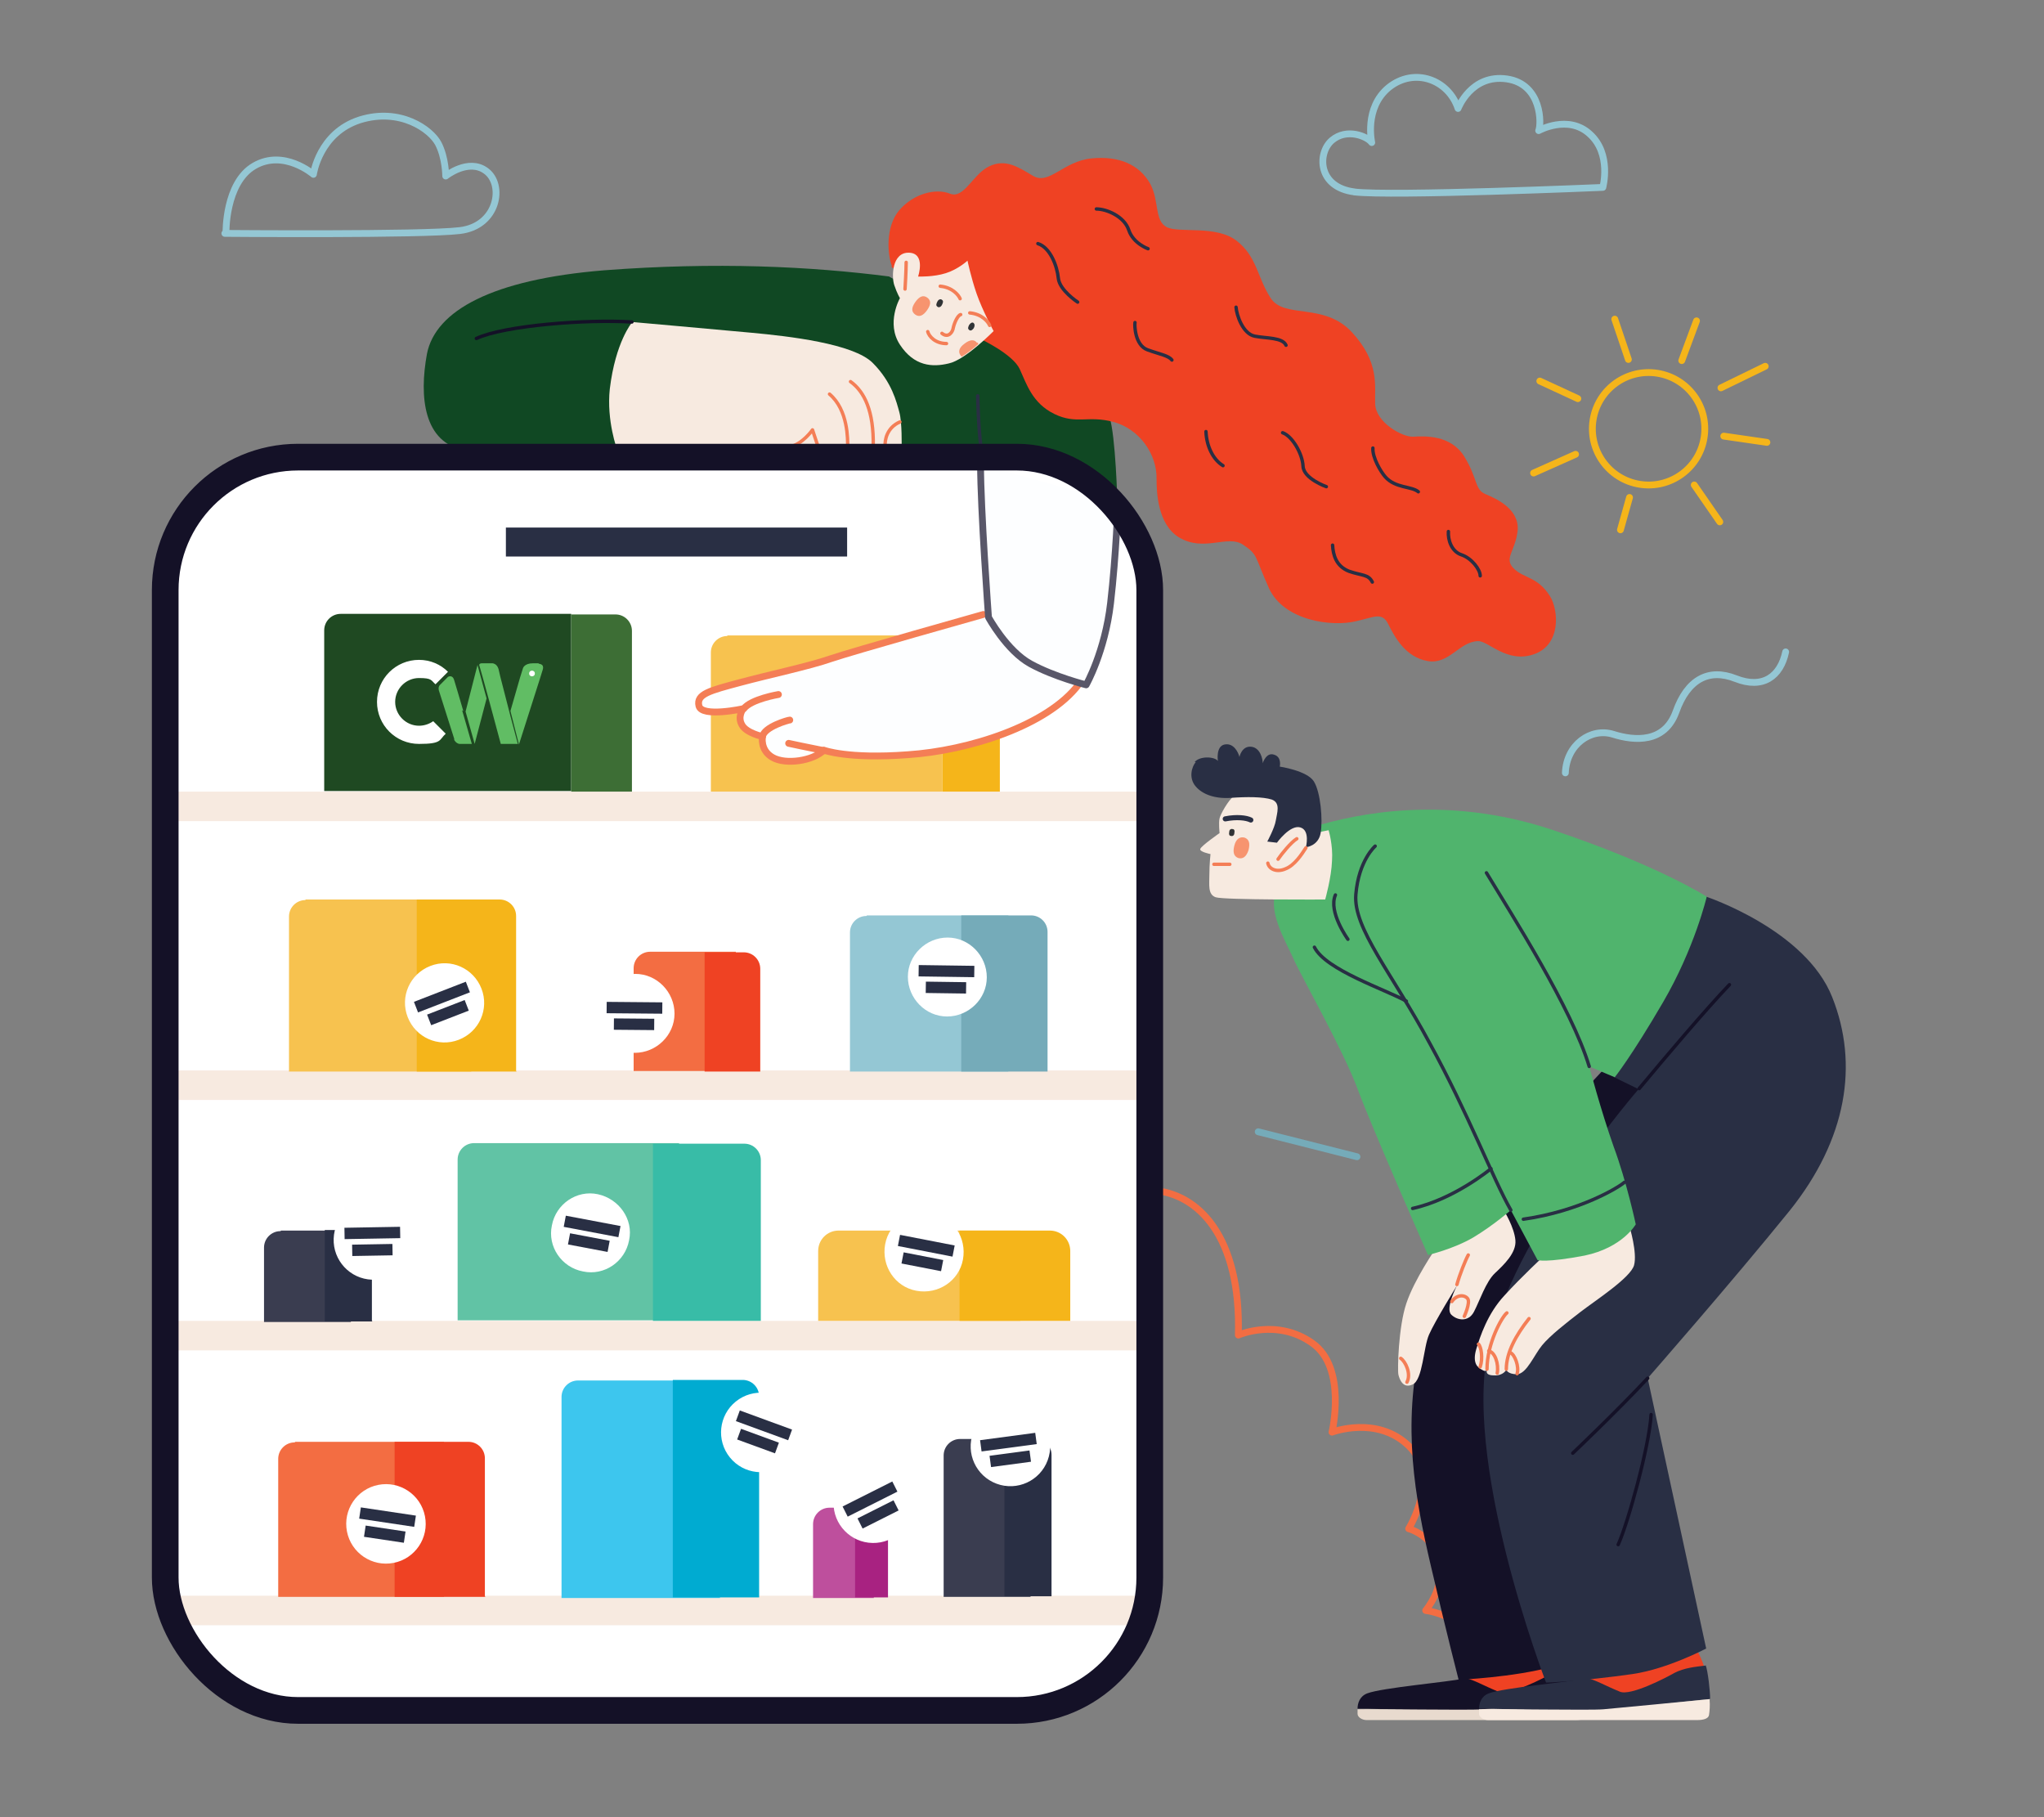 <?xml version="1.0" encoding="UTF-8"?> <svg xmlns="http://www.w3.org/2000/svg" version="1.1" viewBox="0 0 360 320"><rect x="0" y="0" width="360" height="320" fill="#808080" stroke="none"/><defs><style> .cls-1 { fill: #61c3a5; } .cls-2 { fill: #00abd1; } .cls-3 { stroke: #f5b51a; } .cls-3, .cls-4, .cls-5, .cls-6, .cls-7, .cls-8, .cls-9, .cls-10, .cls-11, .cls-12, .cls-13 { stroke-linecap: round; stroke-linejoin: round; } .cls-3, .cls-4, .cls-6, .cls-8, .cls-11, .cls-12 { stroke-width: 1.2px; } .cls-3, .cls-5, .cls-6, .cls-7, .cls-8, .cls-9, .cls-10, .cls-11, .cls-13 { fill: none; } .cls-14 { fill: #e8dace; } .cls-15 { fill: #50b46d; } .cls-16 { fill: #94c7d4; } .cls-17 { fill: #a82281; } .cls-18 { fill: #ef4223; } .cls-19 { fill: #3d6e35; } .cls-4 { stroke: #595769; } .cls-4, .cls-12 { fill: #fdfeff; } .cls-20 { fill: #141127; } .cls-21 { fill: #61bd64; } .cls-5, .cls-7, .cls-10 { stroke-width: .6px; } .cls-5, .cls-12 { stroke: #f47e56; } .cls-6 { stroke: #f36d42; } .cls-22 { fill: #75abb9; } .cls-23 { fill: #3dc6ee; } .cls-24 { fill: #fff; } .cls-25 { fill: #3a3d50; } .cls-26 { fill: #313436; } .cls-27 { fill: #292f44; } .cls-7, .cls-13 { stroke: #141127; } .cls-28 { fill: #be4f9d; } .cls-8 { stroke: #75abb9; } .cls-29 { fill: #1f4922; } .cls-30 { fill: #f7eae0; } .cls-9 { stroke-width: .9px; } .cls-9, .cls-10 { stroke: #292f44; } .cls-31 { fill: #f7946f; } .cls-32 { fill: #f5b51a; } .cls-33 { fill: #f36d42; } .cls-34 { fill: #f7c24f; } .cls-11 { stroke: #94c7d4; } .cls-35 { fill: #38bca7; } .cls-13 { stroke-width: 4.7px; } .cls-36 { fill: #104823; } </style></defs><g><g id="Layer_1"><g><path class="cls-6" d="M202.9,209.6c8.1.5,15.7,8.1,15.2,25.5,0,0,6.8-3,13,1.4,6.2,4.3,3.5,15.7,3.5,15.7,0,0,7.9-3,13.5,2.4,5.7,5.4,0,14.6,0,14.6,0,0,4.3,1.1,5.4,5.7,1.1,4.6-2.4,8.7-2.4,8.7,0,0,7,.8,8.7,6.5,1.6,5.7.3,11.9.3,11.9"></path><g><g><path class="cls-18" d="M276.8,288.1c-2.1-.2-2.6,0-5.1-.1-3.5,0-10.3.9-13.2,1,.1,1.7,2.1,3.5,2,3.9-.2.7-.2,2-2.5,2.7,1.7.4,3.9,3.2,5.4,3.7,1.9.6,8.3-3.1,9.7-3.9,1-.5,4.1-1,5.8-1.2-.3-2-2.2-4.6-2.2-6.1Z"></path><path class="cls-20" d="M279,293.3c-1.7.2-3.8.4-5.5,1.3-1.4.8-7.7,4.1-9.6,3.3-2.9-1.2-4.1-2-5.8-2.4-.1,0-.3,0-.4.1-2.6.6-14.3,1.6-16.9,2.6-1.3.5-1.7,1.7-1.7,2.7,2.7-.1,19.7.7,21.8.4,2.2-.2,16-1.9,18.9-2.1,0-1.4-.4-5-.8-6Z"></path><path class="cls-14" d="M279.8,299.2c-2.9.3-16.6,1.6-18.8,1.8-2.1.2-19.2-.1-21.9,0,0,.3,0,.6,0,.8,0,.6.8,1.1,1.6,1.1h36.8c1,0,2-.2,2.1-.9.1-.6.2-1.7.1-2.7Z"></path></g><g><path class="cls-18" d="M298.2,288.1c-2.1-.2-2.6,0-5.1-.1-3.5,0-10.3.9-13.2,1,.1,1.7,2.1,3.5,2,3.9-.2.7-.2,2-2.5,2.7,1.7.4,3.9,3.2,5.4,3.7,1.9.6,8.3-3.1,9.7-3.9,1-.5,4.1-1,5.8-1.2-.3-2-2.2-4.6-2.2-6.1Z"></path><path class="cls-27" d="M300.4,293.3c-1.7.2-3.8.4-5.5,1.3-1.4.8-7.7,4.1-9.6,3.3-2.9-1.2-4.1-2-5.8-2.4-.1,0-.3,0-.4.1-2.6.6-14.3,1.6-16.9,2.6-1.3.5-1.7,1.7-1.7,2.7,2.7-.1,19.7.7,21.8.4,2.2-.2,16-1.9,18.9-2.1,0-1.4-.4-5-.8-6Z"></path><path class="cls-30" d="M301.2,299.2c-2.9.3-16.6,1.6-18.8,1.8-2.1.2-19.2-.1-21.9,0,0,.3,0,.6,0,.8,0,.6.8,1.1,1.6,1.1h36.8c1,0,2-.2,2.1-.9.1-.6.2-1.7.1-2.7Z"></path></g><path class="cls-20" d="M283.6,187.2c-5.6,5.1-29.9,35-33.3,49.4-3.4,14.5-1.1,27.1,1.7,39.1,2.8,12,4.9,20.1,4.9,20.1,0,0,9.6-.4,16.5-2.3l23.1-105.1-13-1.3Z"></path><path class="cls-27" d="M300.5,157.9s17.5,5.8,22.2,17.7c4.7,11.8,2.6,25-7.5,37.6-10.2,12.6-25,29.5-25,29.5l10.3,47.6s-6.8,3.6-13,4.5c-9.2,1.3-15.2,1.5-15.2,1.5,0,0-15.4-40-9.8-60.5,5.6-20.5,26.1-44,26.1-44l-4.3-2.1,16.2-31.8Z"></path><g><path class="cls-30" d="M287,216s1.4,4.6.8,6.8-6.8,6.2-9.4,8.2c-2.6,2-5.4,4.2-6.8,5.9-1.4,1.7-2.7,5-4.4,5.1-1.7,0-1.9-.8-1.9-.8,0,0-.5,1.1-2.2,1-1.7,0-1.2-1-1.2-1,0,0-.2.5-.9,0-.8-.4-1.7-1.2-1-3.6.7-2.3,2-6.3,5-9.5,3-3.3,7-7,7-7l15-5.1Z"></path><path class="cls-30" d="M252.9,219.8s-3.8,5.5-5.2,9.7c-1.4,4.1-1.6,11.8-1.4,12.6.2.8.8,2.5,2.5,1.7,1.8-.8,1.9-6.6,2.9-8.8,1-2.3,4.9-8.6,4.9-8.6,0,0-2.1,4-1,5.1,1,1,3,1.4,4-.5,1-1.9,2.1-5.3,3.7-6.8,1.6-1.5,3.8-3.6,3.6-5.8-.2-2.3-2-5.2-2-5.2l-12,6.7Z"></path><path class="cls-5" d="M265.3,241.1c0-2.9,1.7-6,4-8.9"></path><path class="cls-5" d="M261.9,241.1c0-4.5,2.6-9.2,3.5-9.9"></path><path class="cls-5" d="M256.6,226.2c.5-1.8,1.5-4.3,2-5.2"></path><path class="cls-5" d="M246.7,239.2c.8.5,1.9,2.7,1.1,4.2"></path><path class="cls-5" d="M255.7,229.2c.9-1.3,2.3-1.2,2.8-.5.5.7-.6,3.1-.6,3.1"></path><path class="cls-5" d="M260.4,236.7c.5.5.8,2.5.3,4"></path><path class="cls-5" d="M262.2,237.9c1.1.2,1.8,2.3,1.5,3.9"></path><path class="cls-5" d="M266,238.2c.8.3,1.6,2.5,1.2,3.7"></path></g><path class="cls-15" d="M231.3,145.6c7.6-2.3,23.3-5.7,42,.5,18.6,6.2,27.3,11.8,27.3,11.8,0,0-2.1,9-7.7,18.6-5.6,9.6-8.5,13.2-8.5,13.2l-4.5-1.9s2.1,7.9,4.3,14.1c2.3,6.2,3.9,13.7,3.9,13.7,0,0-2.3,4.1-9,5.5-6.8,1.3-8.3.8-8.3.8l-4.7-8.8s-3.1,2.7-6.6,4.8c-3.6,2.1-8,3.1-8,3.1,0,0-9.9-22.5-12.3-29-2.6-7.1-10.1-20.2-11.4-23.2-1.3-3-5.1-9-2.6-12.6,2.4-3.6,6.2-10.4,6.2-10.4Z"></path><g><path class="cls-30" d="M217.4,140.1c-1.1.8-2.5,3.4-2.6,4-.2.8,0,2.6,0,2.6,0,0-3.3,2.3-3.4,2.8-.2.5,1.8.9,1.8.9,0,0-.2,1.8-.2,3.6,0,1.8-.3,3.5,1.1,4,1.4.5,19.3.4,19.3.4,0,0,1.1-3.9,1.2-6.8.2-2.8-.6-5.4-.6-5.4l-3.5.7-5.6-6.3s-2.6-.5-4.1-.7c-1.5-.2-3.5.2-3.5.2Z"></path><path class="cls-27" d="M210.4,134.2c.9-1.1,3.5-1,4.1-.2,0,0-.4-2.6,1.2-2.9,1.6-.3,2.4,1.4,2.6,2.2,0,0,.4-2,2.1-1.8,1.6.2,2,2.2,2,2.9,0,0,.6-2,2-1.5,1.4.4,1,2.1,1,2.1,0,0,4.8.7,6,2.6s1.6,6.8,1.2,9.1c-.4,2.3-2.6,2.5-2.6,2.5,0,0,.8-3-1-3.5s-4.1,2.7-4.1,2.7l-1.7-.2s1.3-2.4,1.5-3.7c.2-1.3.9-3.1-.7-3.7-1.6-.5-4.4-.5-7.2-.3-2.8.2-5-.6-6.2-2-1.3-1.5-.7-3.5,0-4.3Z"></path><path class="cls-26" d="M216.8,147.2c-.3,0-.4-.3-.3-.7,0-.4.3-.6.6-.5.3,0,.4.3.3.7,0,.4-.3.6-.6.5Z"></path><path class="cls-9" d="M215.8,144.2c2-.4,3.7-.2,4.5.2"></path><path class="cls-5" d="M213.8,152.2c.9,0,2.8,0,2.8,0"></path><path class="cls-31" d="M218.1,151.1c-.8-.3-1-1-.7-2.2s1-1.6,1.8-1.4c.8.3,1,1,.7,2.2-.4,1.2-1,1.6-1.8,1.4Z"></path><path class="cls-5" d="M230,149.3c-.7,1.1-2,3.1-3.6,3.7-1.6.7-2.9,0-3.1-1"></path><path class="cls-5" d="M228.4,147.7c-1,.6-2.7,2.7-3.3,3.6"></path></g><path class="cls-10" d="M266.1,213.1c-3.1-5.4-7.6-17.2-14.3-29.4-6.6-12.3-13.5-20.2-13-26.2.5-6,3.4-8.5,3.4-8.5"></path><path class="cls-10" d="M279.9,187.8c-3.1-10.3-13.7-26.8-18.1-34.1"></path><path class="cls-10" d="M247.7,176.3c-3.8-2.1-14.2-5.5-16.2-9.5"></path><path class="cls-10" d="M235.2,157.6c-1.3,3,2.2,7.8,2.2,7.8"></path><path class="cls-7" d="M288.7,191.7c5-6,11.7-13.9,15.9-18.3"></path><path class="cls-7" d="M290.2,242.7c-5.6,6-13.2,13.2-13.2,13.2"></path><path class="cls-7" d="M290.8,249.1c-.3,5.5-4.1,19.2-5.8,22.9"></path><path class="cls-10" d="M268.3,214.7c9.9-1.4,16.8-5.6,17.8-6.5"></path><path class="cls-10" d="M248.8,212.8c7.3-1.6,13.8-7,13.8-7"></path></g><g><path class="cls-36" d="M156.7,48.7c-14-1.8-30.6-2.6-50.3-1.1-19.7,1.6-29.7,7.1-31.2,14.7-1.4,7.6-.6,15.7,6.7,17,7.3,1.3,90.4.7,90.4.7,0,0,11.9-1,16.4,2s8.1,6.5,8.1,6.5c0,0-.3-11.8-1.4-15.1-1.1-3.4-26.3-17.6-26.3-17.6l-12.5-7.1Z"></path><path class="cls-30" d="M111.3,56.7s14.6,1.3,21.1,1.9c6.5.6,17.9,1.9,21.3,5.3,3.4,3.4,4.2,6.9,4.7,8.7.5,1.8.4,6.1.4,6.1l-50.1.5s-1.9-5.1-1.3-10.7c1-8.3,3.9-11.7,3.9-11.7Z"></path><path class="cls-7" d="M111.3,56.7c-8-.5-22.4.6-27.4,2.9"></path><path class="cls-5" d="M149.8,67.2c2.5,1.8,4.1,5.3,4,11.3"></path><path class="cls-5" d="M146.1,69.4c3.3,2.8,3.2,8,3.2,9.3"></path><path class="cls-5" d="M139,78.7c2.3-.4,4.1-3,4.1-3l1,3"></path><path class="cls-5" d="M158.5,74.3c-2.3,1-2.7,3.2-2.6,4.3"></path><path class="cls-10" d="M172.8,78.9c-.5-3.4-.6-9.2-.6-9.2"></path><g><path class="cls-18" d="M157.1,46.9c-.8-2-1.2-7,1.3-9.9s6.4-3.9,8.9-2.9c2.5,1,4-3.4,6.9-4.8,2.9-1.4,5.1.1,7.8,1.7,2.8,1.6,5.3-2.6,10.2-3.1s8.5,1.1,10.4,4.5c1.6,3,.7,6.5,2.9,7.6,2.2,1.1,8.7-.4,12.3,2.4,3.6,2.8,3.6,6.4,6,10.1,2.4,3.7,9.4.7,14.3,6,4.9,5.3,4,9.4,4.1,12.6.1,3.3,4.8,5.9,6.7,5.8,1.9-.1,6.6-.4,9,3.5,2.4,3.9,1.8,5.8,3.7,6.6,1.9.8,6,2.6,5.7,6.4-.4,3.7-2.5,4.9-.7,6.7,1.8,1.8,4.2,1.4,6.4,4.9,1.5,2.4,2,8.5-2.8,10.2-4.8,1.7-8.1-2.4-9.9-2.3-3.3.1-5.1,4.2-8.9,3.5-3.9-.7-5.8-4.3-6.9-6.5-1.1-2.2-2.5-1.2-5.7-.5-4.1,1-12.6,0-15.3-5.8-2.6-5.8-1.9-5.9-4.6-7.7s-6.9,1.4-11.3-1.3c-3.7-2.3-3.9-7.9-3.9-10.2.1-4.5-3.1-8.9-7.6-10.1-4.5-1.2-6.5.5-10.4-1.4-3.9-1.9-4.9-5.3-6.1-7.9-1.2-2.6-6.7-5.2-6.7-5.2l-16-12.9Z"></path><g><path class="cls-30" d="M161.7,48.7s1.4-4.1-1.6-4.2c-3-.1-3.1,4.2-2.6,5.7s1,2.3,1,2.3c0,0-2.5,4.4,0,8.2s5.7,4,8.6,3.3c2.9-.6,7.9-5.7,7.9-5.7,0,0-2-3.7-3-6.6-1-2.9-1.6-5.8-1.6-5.8,0,0-1.6,1.5-3.8,2.2s-4.8.6-4.8.6Z"></path><path class="cls-5" d="M159.6,46.2c0,1.4-.2,4.7-.2,4.7"></path><path class="cls-5" d="M169.2,55.4c-.5.1-1.1,1.4-1.3,2.3-.1.8-.9,1.9-2,1"></path><path class="cls-5" d="M163.4,58.4c.2.8,1.3,2.1,3.3,2.1"></path><path class="cls-26" d="M165.1,54c-.3-.2-.2-.5,0-.9s.6-.5.8-.3c.3.2.2.5,0,.9s-.6.5-.8.3Z"></path><path class="cls-26" d="M170.7,58.1c-.3-.2-.2-.5,0-.9.3-.4.6-.5.8-.3s.2.5,0,.9c-.3.4-.6.5-.8.3Z"></path><path class="cls-5" d="M165.6,50.4c2.1.2,3.2,1.5,3.5,2.2"></path><path class="cls-5" d="M170.8,55.1c2.1.2,3.2,1.5,3.5,2.2"></path><path class="cls-31" d="M161.2,55.4c-.7-.5-.7-1.2,0-2.2.7-1,1.4-1.3,2.1-.8.7.5.7,1.2,0,2.2-.7,1-1.4,1.3-2.1.8Z"></path><path class="cls-31" d="M172.1,60.4c-.5-.7-1.3-.6-2.2.1-1,.7-1.2,1.5-.7,2.1,0,0,.1.2.2.2,1-.6,2-1.4,2.9-2.2,0-.1,0-.2-.2-.3Z"></path></g><path class="cls-10" d="M182.8,42.9c2.2.7,3.4,4,3.6,6.1s3.4,4.2,3.4,4.2"></path><path class="cls-10" d="M193.1,36.8c1.8,0,4.9,1.3,5.7,3.7s3.4,3.3,3.4,3.3"></path><path class="cls-10" d="M199.9,56.8c-.1.5,0,4,2.2,4.8,2.2.8,3.7,1,4.3,1.8"></path><path class="cls-10" d="M217.7,54.1c.1,1.4,1.2,4.7,3.3,5.1,2,.4,4.9.2,5.5,1.6"></path><path class="cls-10" d="M212.4,76c.1,2.5,1.2,4.9,3,6"></path><path class="cls-10" d="M225.9,76.2c1.7.6,3.5,3.7,3.6,5.9.1,2.2,4.1,3.6,4.1,3.6"></path><path class="cls-10" d="M241.8,78.9c-.1,1.7,1.4,4.2,2.2,5.1,1.8,2,4.6,1.6,5.8,2.6"></path><path class="cls-10" d="M255.1,93.6c-.1,1.4.5,3.5,2.3,4.1,1.8.6,3.3,2.6,3.3,3.7"></path><path class="cls-10" d="M234.7,96c.1,1.7.6,3.7,2.9,4.6,2.3.8,3.4.5,4.1,1.9"></path></g></g><g><rect class="cls-24" x="29.1" y="80.5" width="173.4" height="220.7" rx="23.4" ry="23.4"></rect><rect class="cls-30" x="29.8" y="139.4" width="171.6" height="5.2"></rect><rect class="cls-30" x="29.8" y="188.5" width="171.6" height="5.2"></rect><rect class="cls-30" x="29.8" y="232.6" width="171.6" height="5.2"></rect><rect class="cls-30" x="29.8" y="281" width="171.6" height="5.2"></rect><path class="cls-29" d="M60,108.1h40.6v31.2h-43.5v-28.3c0-1.6,1.3-2.9,2.9-2.9Z"></path><path class="cls-19" d="M100.6,108.1h10.8v31.2h-7.8c-1.6,0-2.9-1.3-2.9-2.9v-28.3h0Z" transform="translate(212 247.5) rotate(180)"></path><path class="cls-1" d="M83.6,201.3h36v31.2h-39v-28.3c0-1.6,1.3-2.9,2.9-2.9Z"></path><path class="cls-35" d="M115.1,201.3h19.1v31.2h-16.1c-1.6,0-2.9-1.3-2.9-2.9v-28.3h0Z" transform="translate(249.2 433.9) rotate(180)"></path><path class="cls-34" d="M128.1,111.9h37.9v27.5h-40.8v-24.5c0-1.6,1.3-2.9,2.9-2.9Z"></path><path class="cls-32" d="M166,111.9h10.1v27.5h-7.2c-1.6,0-2.9-1.3-2.9-2.9v-24.5h0Z" transform="translate(342.1 251.3) rotate(180)"></path><path class="cls-16" d="M152.7,161.2h24.9v27.5h-27.9v-24.5c0-1.6,1.3-2.9,2.9-2.9Z"></path><path class="cls-22" d="M169.3,161.2h15.2v27.5h-12.3c-1.6,0-2.9-1.3-2.9-2.9v-24.5h0Z" transform="translate(353.8 349.9) rotate(180)"></path><path class="cls-23" d="M101.9,243.1h24.9v38.3h-27.9v-35.4c0-1.6,1.3-2.9,2.9-2.9Z"></path><path class="cls-2" d="M118.5,243.1h15.2v38.3h-12.3c-1.6,0-2.9-1.3-2.9-2.9v-35.4h0Z" transform="translate(252.2 524.4) rotate(180)"></path><path class="cls-34" d="M53.8,158.4h29.2v30.3h-32.1v-27.3c0-1.6,1.3-2.9,2.9-2.9Z"></path><path class="cls-32" d="M73.4,158.4h17.6v30.3h-14.6c-1.6,0-2.9-1.3-2.9-2.9v-27.3h0Z" transform="translate(164.4 347.1) rotate(180)"></path><path class="cls-33" d="M52,253.9h26.2v27.3h-29.2v-24.3c0-1.6,1.3-2.9,2.9-2.9Z"></path><path class="cls-18" d="M69.5,253.9h16v27.3h-13c-1.6,0-2.9-1.3-2.9-2.9v-24.3h0Z" transform="translate(155 535.1) rotate(180)"></path><path class="cls-33" d="M114.5,167.6h15.1v21h-18v-18.1c0-1.6,1.3-2.9,2.9-2.9Z"></path><path class="cls-18" d="M124.2,167.6h9.9v21h-6.9c-1.6,0-2.9-1.3-2.9-2.9v-18.1h0Z" transform="translate(258.2 356.3) rotate(180)"></path><path class="cls-25" d="M49.5,216.7h12.3v16.1h-15.3v-13.1c0-1.6,1.3-2.9,2.9-2.9Z"></path><path class="cls-27" d="M57.2,216.7h8.4v16.1h-5.4c-1.6,0-2.9-1.3-2.9-2.9v-13.1h0Z" transform="translate(122.8 449.4) rotate(180)"></path><path class="cls-25" d="M169.2,253.4h12.3v27.8h-15.3v-24.9c0-1.6,1.3-2.9,2.9-2.9Z"></path><path class="cls-27" d="M177,253.4h8.4v27.8h-5.4c-1.6,0-2.9-1.3-2.9-2.9v-24.9h0Z" transform="translate(362.3 534.5) rotate(180)"></path><path class="cls-34" d="M147.6,216.7h32.1v15.9h-35.6v-12.3c0-2,1.6-3.6,3.6-3.6Z"></path><path class="cls-32" d="M169,216.7h19.5v15.9h-15.9c-2,0-3.6-1.6-3.6-3.6v-12.3h0Z" transform="translate(357.5 449.3) rotate(180)"></path><path class="cls-28" d="M146.1,265.5h7.8v15.9h-10.7v-13c0-1.6,1.3-2.9,2.9-2.9Z"></path><path class="cls-17" d="M150.7,265.5h5.9v15.9h-2.9c-1.6,0-2.9-1.3-2.9-2.9v-13h0Z" transform="translate(307.2 546.8) rotate(180)"></path><rect class="cls-27" x="89.1" y="92.9" width="60.1" height="5.1"></rect><g><path class="cls-24" d="M110.8,218.4c-.7,3.8-4.4,6.3-8.1,5.5-3.8-.7-6.3-4.4-5.5-8.1.7-3.8,4.4-6.3,8.1-5.5s6.3,4.4,5.5,8.1Z"></path><rect class="cls-27" x="100" y="217.9" width="7.1" height="2" transform="translate(42.6 -15.5) rotate(10.7)"></rect><rect class="cls-27" x="99.2" y="215" width="9.8" height="2" transform="translate(42.1 -15.6) rotate(10.7)"></rect></g><g><circle class="cls-24" cx="68.2" cy="268.3" r="7" transform="translate(-50.6 18.2) rotate(-11.1)"></circle><rect class="cls-27" x="64.3" y="269.2" width="7.1" height="2" transform="translate(40.6 -7.1) rotate(8.5)"></rect><rect class="cls-27" x="63.4" y="266.2" width="9.8" height="2" transform="translate(40.2 -7.2) rotate(8.5)"></rect></g><g><circle class="cls-24" cx="134" cy="252.1" r="7" transform="translate(-128.6 140.2) rotate(-38.9)"></circle><rect class="cls-27" x="129.8" y="252.8" width="7.1" height="2" transform="translate(95.5 -30.4) rotate(20.1)"></rect><rect class="cls-27" x="129.5" y="250" width="9.8" height="2" transform="translate(94.6 -30.9) rotate(20.1)"></rect></g><g><circle class="cls-24" cx="153.9" cy="264.9" r="7" transform="translate(-114 413.5) rotate(-88.9)"></circle><rect class="cls-27" x="151.1" y="265.6" width="7.1" height="2" transform="translate(-103.3 98) rotate(-26.7)"></rect><rect class="cls-27" x="148.4" y="262.9" width="9.8" height="2" transform="translate(-102.3 97.1) rotate(-26.7)"></rect></g><g><circle class="cls-24" cx="178" cy="254.9" r="7" transform="translate(-123 332.7) rotate(-69.6)"></circle><rect class="cls-27" x="174.6" y="255.7" width="7.1" height="2" transform="translate(-32.6 26) rotate(-7.6)"></rect><rect class="cls-27" x="172.9" y="252.8" width="9.8" height="2" transform="translate(-32.2 25.9) rotate(-7.6)"></rect></g><g><path class="cls-24" d="M169.6,221.8c-.7,3.8-4.4,6.2-8.2,5.5-3.8-.7-6.2-4.4-5.5-8.2s4.4-6.2,8.2-5.5c3.8.7,6.2,4.4,5.5,8.2Z"></path><rect class="cls-27" x="158.8" y="221.3" width="7.1" height="2" transform="translate(45.5 -27) rotate(11)"></rect><rect class="cls-27" x="158.1" y="218.4" width="9.8" height="2" transform="translate(45 -27.1) rotate(11)"></rect></g><g><circle class="cls-24" cx="65.8" cy="218.2" r="7" transform="translate(-154.6 276.5) rotate(-88)"></circle><rect class="cls-27" x="62.2" y="219.1" width="7.1" height="2" transform="translate(-4 1.2) rotate(-1)"></rect><rect class="cls-27" x="60.8" y="216.1" width="9.8" height="2" transform="translate(-3.9 1.2) rotate(-1)"></rect></g><g><path class="cls-24" d="M84.8,174.1c1.4,3.6-.4,7.6-4,9-3.6,1.4-7.6-.4-9-4-1.4-3.6.4-7.6,4-9,3.6-1.4,7.6.4,9,4Z"></path><rect class="cls-27" x="75.3" y="177.3" width="7.1" height="2" transform="translate(-59.1 40.6) rotate(-21.2)"></rect><rect class="cls-27" x="72.9" y="174.6" width="9.8" height="2" transform="translate(-58.2 40) rotate(-21.2)"></rect></g><g><path class="cls-24" d="M118.8,178.5c0,3.8-3.2,6.9-7,6.9-3.8,0-6.9-3.2-6.9-7,0-3.8,3.2-6.9,7-6.9,3.8,0,6.9,3.2,6.9,7Z"></path><rect class="cls-27" x="108.2" y="179.3" width="7.1" height="2" transform="translate(1.5 -.9) rotate(.5)"></rect><rect class="cls-27" x="106.9" y="176.4" width="9.8" height="2" transform="translate(1.5 -.9) rotate(.5)"></rect></g><g><path class="cls-24" d="M173.8,172.1c0,3.8-3.2,6.9-7,6.9-3.8,0-6.9-3.2-6.9-7,0-3.8,3.2-6.9,7-6.9,3.8,0,6.9,3.2,6.9,7Z"></path><rect class="cls-27" x="163.2" y="172.8" width="7.1" height="2" transform="translate(2.3 -2.2) rotate(.8)"></rect><rect class="cls-27" x="161.9" y="169.9" width="9.8" height="2" transform="translate(2.3 -2.2) rotate(.8)"></rect></g><g><path class="cls-12" d="M173.2,108.2s-23.1,6.5-26.9,7.8c-3.7,1.3-10.8,2.8-16,4.2-5.2,1.4-7.7,2-7.2,4.1s7.8.5,7.8.5c0,0-1.1,1.4-.2,2.9.8,1.4,3.6,2,3.6,2,0,0-.5,2.4,1.8,3.7s7.1.6,9-1.3c0,0,4.2,1.6,14.8.8,10.6-.7,24.6-5.1,30.1-12.4"></path><path class="cls-12" d="M131,124.8c1.3-1.7,6.1-2.5,6.1-2.5"></path><path class="cls-12" d="M134.3,129.7c.3-1.7,4.5-2.9,4.8-2.9"></path><path class="cls-12" d="M145.2,132.2c-2.6-.5-6.3-1.3-6.3-1.3"></path><path class="cls-4" d="M172.7,81.8c0,7.9,1.4,26.9,1.4,26.9,0,0,3.2,5.9,7.4,8.2,4.2,2.3,9.8,3.7,9.8,3.7,0,0,3.3-5.8,4.3-14.4,1-8.6,1.3-17.7,1.3-17.7"></path></g><rect class="cls-13" x="29.1" y="80.5" width="173.4" height="220.7" rx="23.4" ry="23.4"></rect></g><path class="cls-11" d="M39.8,41.1s-.2-8.9,5-11.9c5.2-3,10.4,1.5,10.4,1.5,0,0,1-7.3,8.2-9.6,7.1-2.2,12.5,1.7,13.8,4.2,1.3,2.5,1.3,5.7,1.3,5.7,0,0,4-3.2,7.1-.9,3.3,2.4,2.1,9.7-4.6,10.5-6.5.8-41.4.5-41.4.5Z"></path><path class="cls-11" d="M238.6,33.8c-6.6-.8-6.6-6.9-4-9.1,2.6-2.2,6.2-.7,7,.4,0,0-1.4-6.1,3-9.7,4.5-3.6,10.5-1.4,12.2,3.7,0,0,2.3-6.1,8.6-5.2,6.2.9,6.1,8,5.6,9.1,0,0,5.2-2.9,9,.6,3.9,3.5,2.3,9.4,2.3,9.4,0,0-37.3,1.6-43.8.8Z"></path><g><circle class="cls-3" cx="290.4" cy="75.5" r="9.9" transform="translate(169.4 350.1) rotate(-80.8)"></circle><line class="cls-3" x1="284.4" y1="56.2" x2="286.8" y2="63.3"></line><line class="cls-3" x1="271.2" y1="67.1" x2="277.9" y2="70.2"></line><line class="cls-3" x1="270.1" y1="83.3" x2="277.5" y2="80"></line><line class="cls-3" x1="285.4" y1="93.3" x2="287" y2="87.6"></line><line class="cls-3" x1="298.4" y1="85.4" x2="302.9" y2="91.9"></line><line class="cls-3" x1="303.6" y1="76.8" x2="311.2" y2="77.9"></line><line class="cls-3" x1="303.1" y1="68.3" x2="310.9" y2="64.5"></line><line class="cls-3" x1="296.2" y1="63.5" x2="298.8" y2="56.5"></line></g><path class="cls-11" d="M275.7,136.1c.2-5,4.5-8,8.4-6.8,3.8,1.2,9.1,1.6,11.1-4,2-5.6,5.7-7.7,10.5-5.8,4.8,1.9,7.9-.4,8.8-4.7"></path><line class="cls-8" x1="221.6" y1="199.3" x2="239" y2="203.7"></line></g><g id="Layer_1-2" data-name="Layer_1"><path class="cls-24" d="M76.3,127c-.7.5-1.6.8-2.5.8-2.3,0-4.2-1.9-4.2-4.2s1.9-4.2,4.2-4.2,2.1.4,2.9,1.1l2.2-2.2c-1.3-1.3-3.1-2.1-5.1-2.1-4.1,0-7.4,3.3-7.4,7.4s3.3,7.4,7.4,7.4,3.5-.7,4.7-1.8l-2.2-2.2h0Z"></path><polygon class="cls-21" points="83.6 131 85.7 123 84.1 117.1 82 125.3 83.6 131"></polygon><path class="cls-21" d="M95,116.8h-1.1c-1.6,0-1.8.9-1.8.9l-.5,1.6h0l-1.7,5.9h0l1.5,5.9h0l3.7-11.6h0l.5-1.6c.3-1.1-.8-1-.8-1h0Z"></path><circle class="cls-24" cx="93.7" cy="118.6" r=".5"></circle><path class="cls-21" d="M89.9,126.1h0l-1.8-7h0l-.3-1.3h0c-.3-1-1.1-1-1.1-1h-1.8c-.5,0-.5.3-.5.3l.6,2.1h0l1.1,4h0l2.1,7.8h3l-1.3-4.9h0Z"></path><path class="cls-21" d="M81.6,125.2h0l-1-3.4-.6-2c-.3-1.1-1.1-.6-1.1-.6l-1.4,1.4c-.4.4-.2,1-.2,1l2.7,8.5h0v.2c0,0,.3.6.9.7h2.2l-1.7-5.9h0Z"></path></g></g></g></svg> 